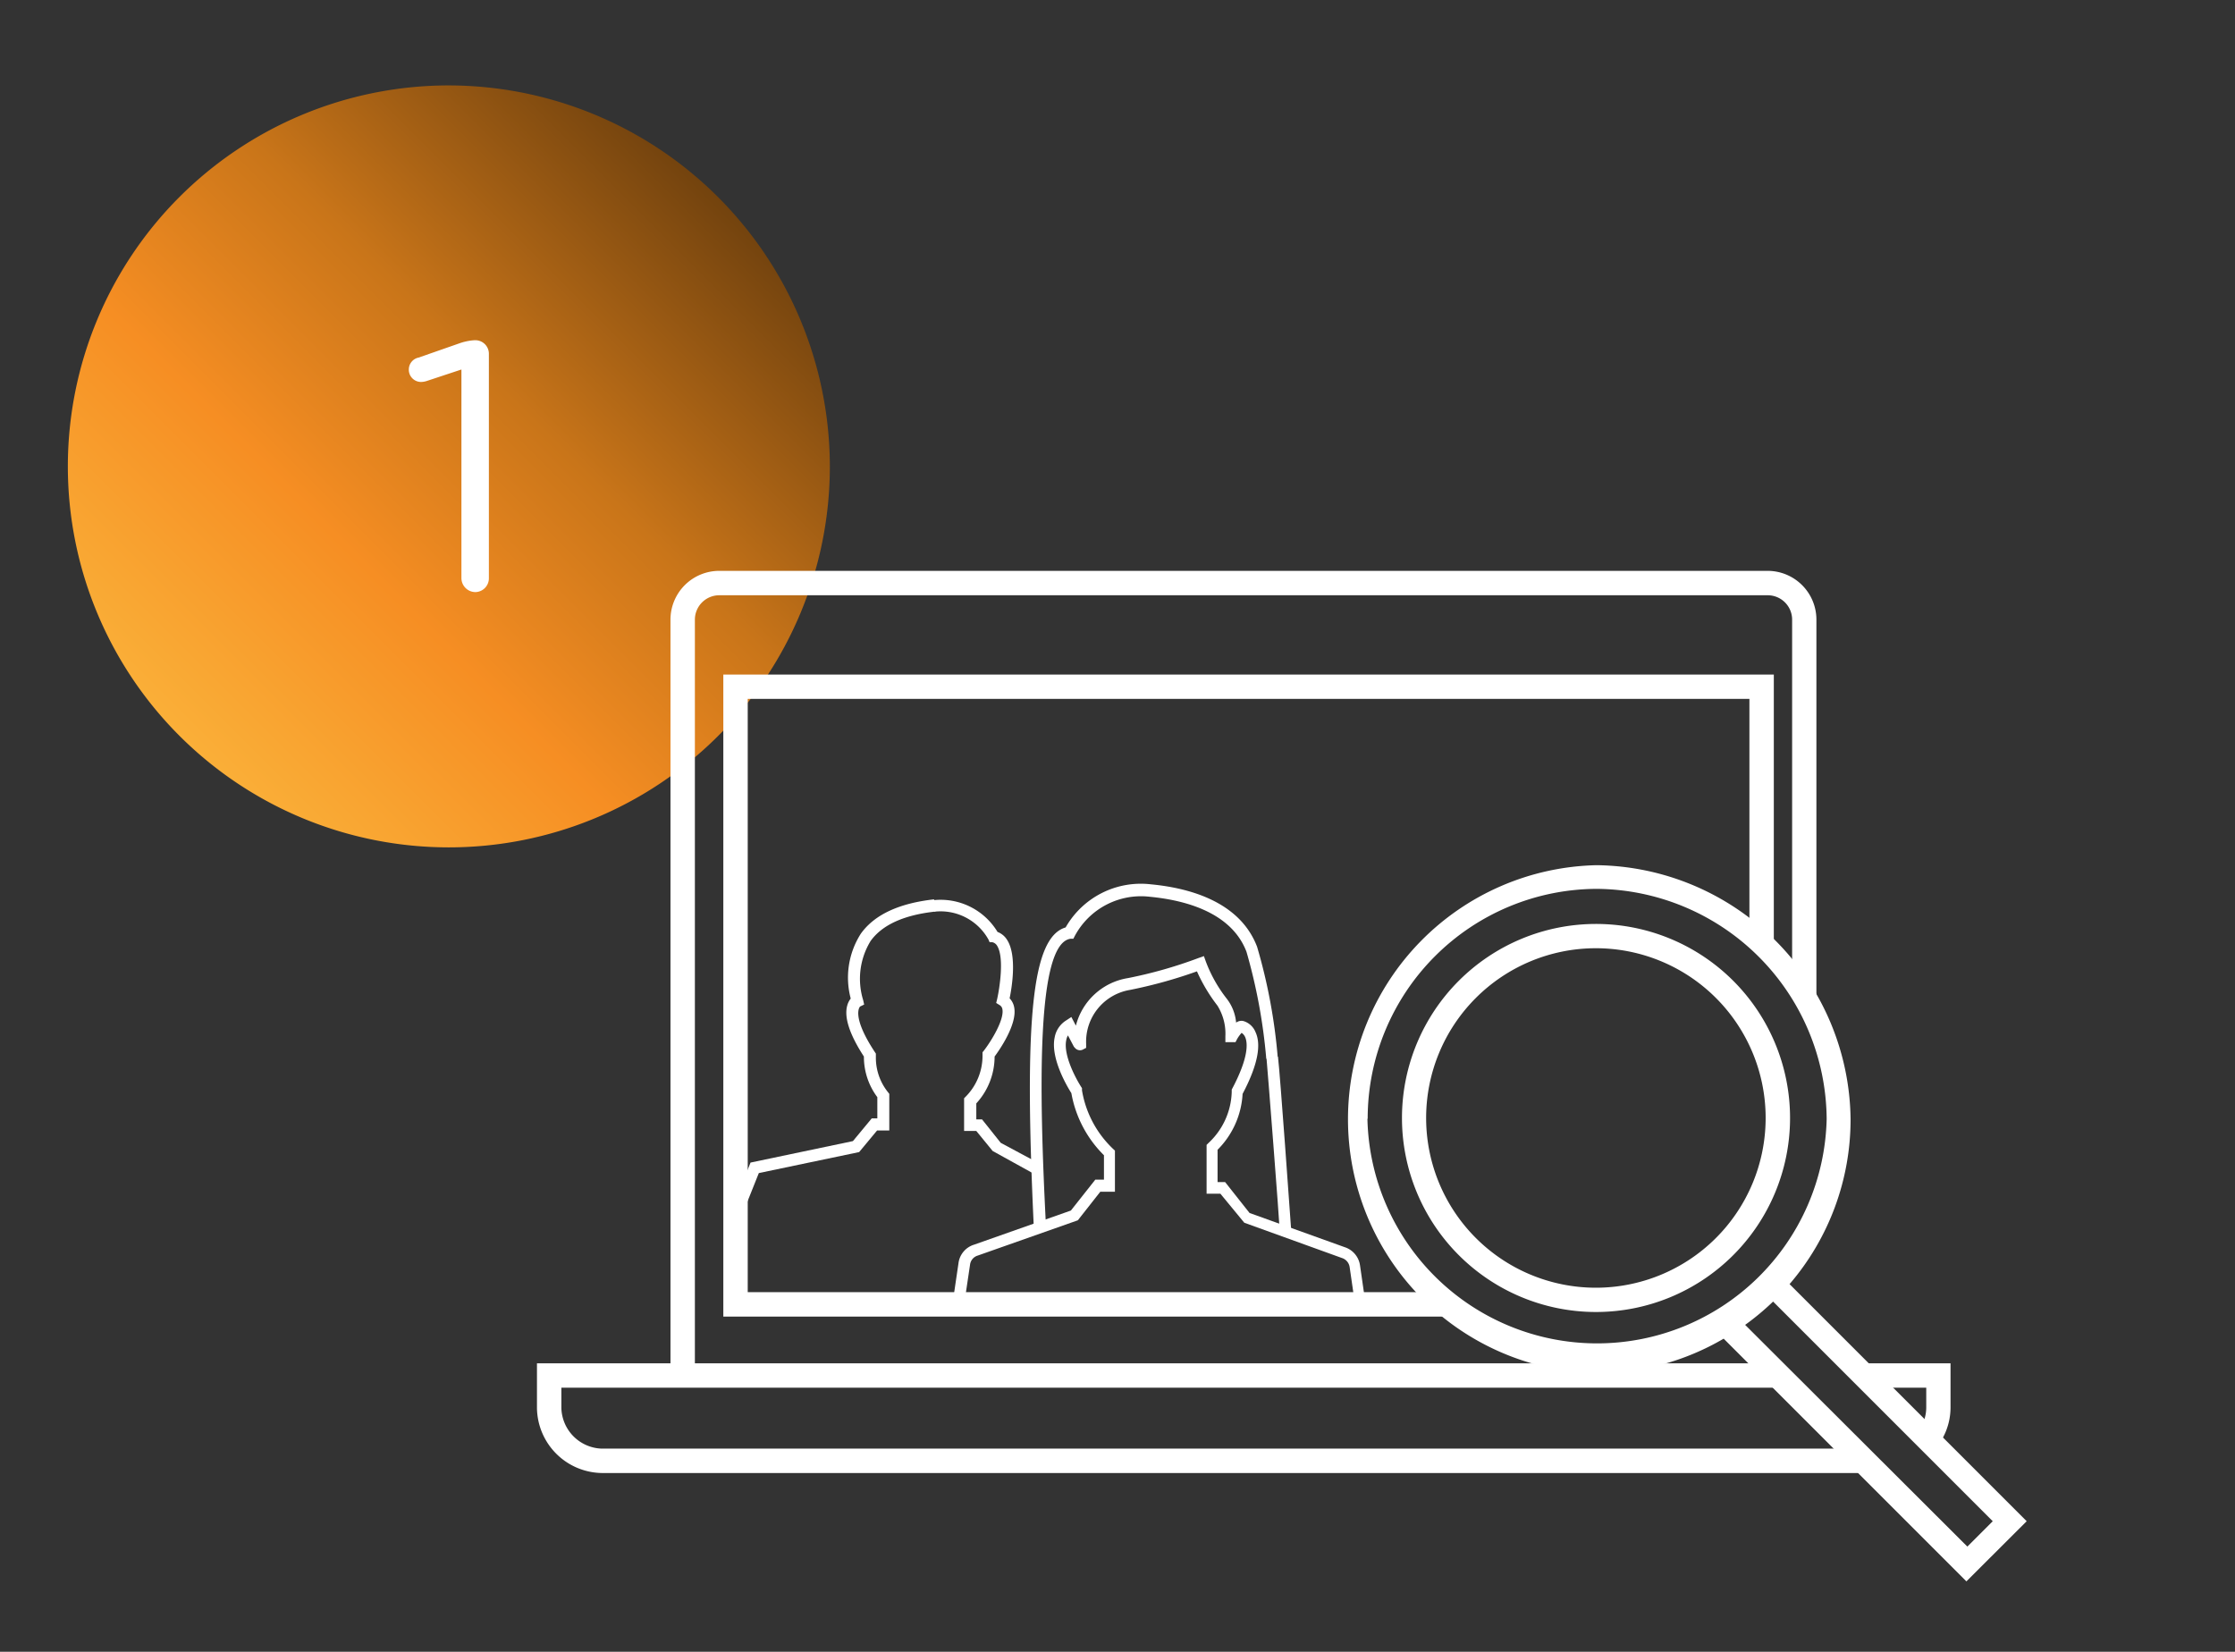 <svg id="Camada_1" data-name="Camada 1" xmlns="http://www.w3.org/2000/svg" xmlns:xlink="http://www.w3.org/1999/xlink" viewBox="0 0 183.14 135.36"><rect x="0" y="0" width="183.14" height="135.36" fill="#333333" stroke="none"/><defs><style>.cls-1{fill:url(#Gradiente_sem_nome_35);}.cls-2{fill:#fff;}</style><linearGradient id="Gradiente_sem_nome_35" x1="14.72" y1="60.3" x2="58.85" y2="16.17" gradientUnits="userSpaceOnUse"><stop offset="0" stop-color="#faaf38"/><stop offset="0.33" stop-color="#f68e23"/><stop offset="0.62" stop-color="#c97519"/><stop offset="1" stop-color="#73430e"/></linearGradient></defs><title>metodologia_01</title><path class="cls-1" d="M68,38.3A31.22,31.22,0,1,1,36.7,7h0A31.26,31.26,0,0,1,68,38.3h0"/><path class="cls-2" d="M37.81,30.28,35,31.21a1.61,1.61,0,0,1-.5.09,1,1,0,0,1-1-1,1,1,0,0,1,.81-1l3.32-1.16a4.58,4.58,0,0,1,1.25-.26h.06A1.11,1.11,0,0,1,40.06,29V47.36a1.13,1.13,0,0,1-1.12,1.16,1.15,1.15,0,0,1-1.13-1.16Z"/><path class="cls-2" d="M117.76,105.89H61.27V57.27h82.08V76.73a4.82,4.82,0,0,1,2,1.79V55.28H59.27v52.61h59.41A1.87,1.87,0,0,1,117.76,105.89Z"/><path class="cls-2" d="M152.55,120.32a1.88,1.88,0,0,1-.71-1.61H49.28A3.42,3.42,0,0,1,46,115.38v-1.66h99.88a2.09,2.09,0,0,1-.31-2H56.94V50.78a2,2,0,0,1,2-2h85.91a2,2,0,0,1,2,2V80.17A9.35,9.35,0,0,1,148,82.72a6.05,6.05,0,0,1,.69.91c.06.09.09.2.15.3V50.78a4,4,0,0,0-4-4H58.94a4,4,0,0,0-4,4v60.94H44v3.66a5.4,5.4,0,0,0,5.33,5.33H152.84A1.8,1.8,0,0,1,152.55,120.32Z"/><path class="cls-2" d="M152.05,111.72a1.72,1.72,0,0,1,.5.9,2,2,0,0,1,.29,1.1h5v1.66a3.18,3.18,0,0,1-.52,1.7,1.86,1.86,0,0,1,.56,1,1.78,1.78,0,0,1,.53.84,5.25,5.25,0,0,0,1.42-3.54v-3.66Z"/><path class="cls-2" d="M146.68,91.53a15.9,15.9,0,1,0,0,.17Zm-2,.17a13.91,13.91,0,1,1,0-.17Z"/><path class="cls-2" d="M166.07,124.66l-19.43-19.43a20.71,20.71,0,0,0,5-13.53v0a21.06,21.06,0,0,0-20.82-20.8,20.82,20.82,0,0,0,0,41.63,20.61,20.61,0,0,0,10.42-2.83l19.89,19.89Zm-54-33a18.84,18.84,0,0,1,18.81-18.82A19,19,0,0,1,149.68,91.7a18.82,18.82,0,0,1-37.63,0Zm33.22,15,18,18-2.08,2.08L143,108.57A20.79,20.79,0,0,0,145.27,106.68Z"/><path class="cls-2" d="M111.06,107.06l-.47-3.24a.92.92,0,0,0-.63-.73l-8-2.89L100,97.82H98.87v-4l.15-.15a5.94,5.94,0,0,0,1.91-4.18v-.11l0-.09c1.42-2.66,1.3-3.82,1.11-4.28a.8.8,0,0,0-.3-.37,2.81,2.81,0,0,0-.37.51l-.13.25h-.83v-.48a4.34,4.34,0,0,0-.65-2.51,13.75,13.75,0,0,1-1.68-2.81,38.78,38.78,0,0,1-5.48,1.52A4.3,4.3,0,0,0,89,85.54v.33l-.31.16a.54.54,0,0,1-.59-.14L88,85.78l-.49-.93a1.13,1.13,0,0,0-.14.39c-.26,1.25.84,3.26,1.29,3.93l0,.08,0,.1a8.53,8.53,0,0,0,2.55,4.8l.15.14v3.37h-1.2L88.32,100l-8.2,2.89a.89.89,0,0,0-.63.73L79,106.91l-.94-.14.48-3.25A1.82,1.82,0,0,1,79.81,102l7.94-2.8,2-2.53h.71v-2a9.48,9.48,0,0,1-2.67-5.09c-.31-.49-1.73-2.84-1.37-4.56a2.07,2.07,0,0,1,.93-1.39l.44-.29.37.71a5.26,5.26,0,0,1,4.28-3.9,36.64,36.64,0,0,0,5.76-1.64l.45-.16.16.45a11.46,11.46,0,0,0,1.68,3,3.72,3.72,0,0,1,.8,2,.74.74,0,0,1,.59-.13,1.54,1.54,0,0,1,1,.91c.5,1.07.15,2.77-1.06,5.06a7,7,0,0,1-2.05,4.58v2.65h.62l2,2.53,7.79,2.8a1.84,1.84,0,0,1,1.26,1.48l.47,3.25Z"/><path class="cls-2" d="M104.89,101.24c-.09-1.66-1-13.34-1.11-14.52l.94-.12c.17,1.34,1,13.06,1.11,14.6Z"/><path class="cls-2" d="M84.71,100.53C83.9,83.35,84.58,76.81,87.32,76a7.09,7.09,0,0,1,7-3.53c3.18.3,7.29,1.44,8.69,5.12a45.48,45.48,0,0,1,1.69,9.06l-.94.11A45.47,45.47,0,0,0,102.14,78c-1.22-3.22-5-4.23-7.9-4.51a6.15,6.15,0,0,0-6.18,3.23l-.11.21-.24,0c-2.77.42-2.59,12.14-2,23.56Z"/><path class="cls-2" d="M84.56,96.1l-3.22-1.78L80,92.68H79V90l.14-.14a4.76,4.76,0,0,0,1.37-3.31v-.32l.1-.12c.67-.87,1.68-2.56,1.53-3.4a.48.48,0,0,0-.22-.34l-.29-.18.08-.33c.2-.89.59-3.39,0-4.35a.61.61,0,0,0-.41-.3l-.21,0L81,77a4.49,4.49,0,0,0-4.43-2.29l-.11-.94a5.45,5.45,0,0,1,5.28,2.6,1.58,1.58,0,0,1,.79.66c.81,1.27.39,3.87.2,4.78a1.44,1.44,0,0,1,.38.77c.24,1.37-1.19,3.43-1.61,4A5.68,5.68,0,0,1,80,90.42v1.31h.47L82,93.65l3,1.61Z"/><path class="cls-2" d="M60.71,99.81l-.89-.35,1.68-4.19,8.39-1.76,1.54-1.86h.46V89.91a5.5,5.5,0,0,1-1.1-3.33h0c-1.17-1.8-1.63-3.2-1.37-4.16a1.54,1.54,0,0,1,.29-.59,6.68,6.68,0,0,1,.83-5.32c1.11-1.55,3.12-2.49,6-2.81l.11,1c-2.58.28-4.36,1.09-5.31,2.41a5.94,5.94,0,0,0-.61,4.85l.08.36-.33.16h0s-.79.71,1.21,3.74l.08.12v.3a4.51,4.51,0,0,0,1,2.87l.1.13v3h-1l-1.47,1.77-8.22,1.72Z"/></svg>